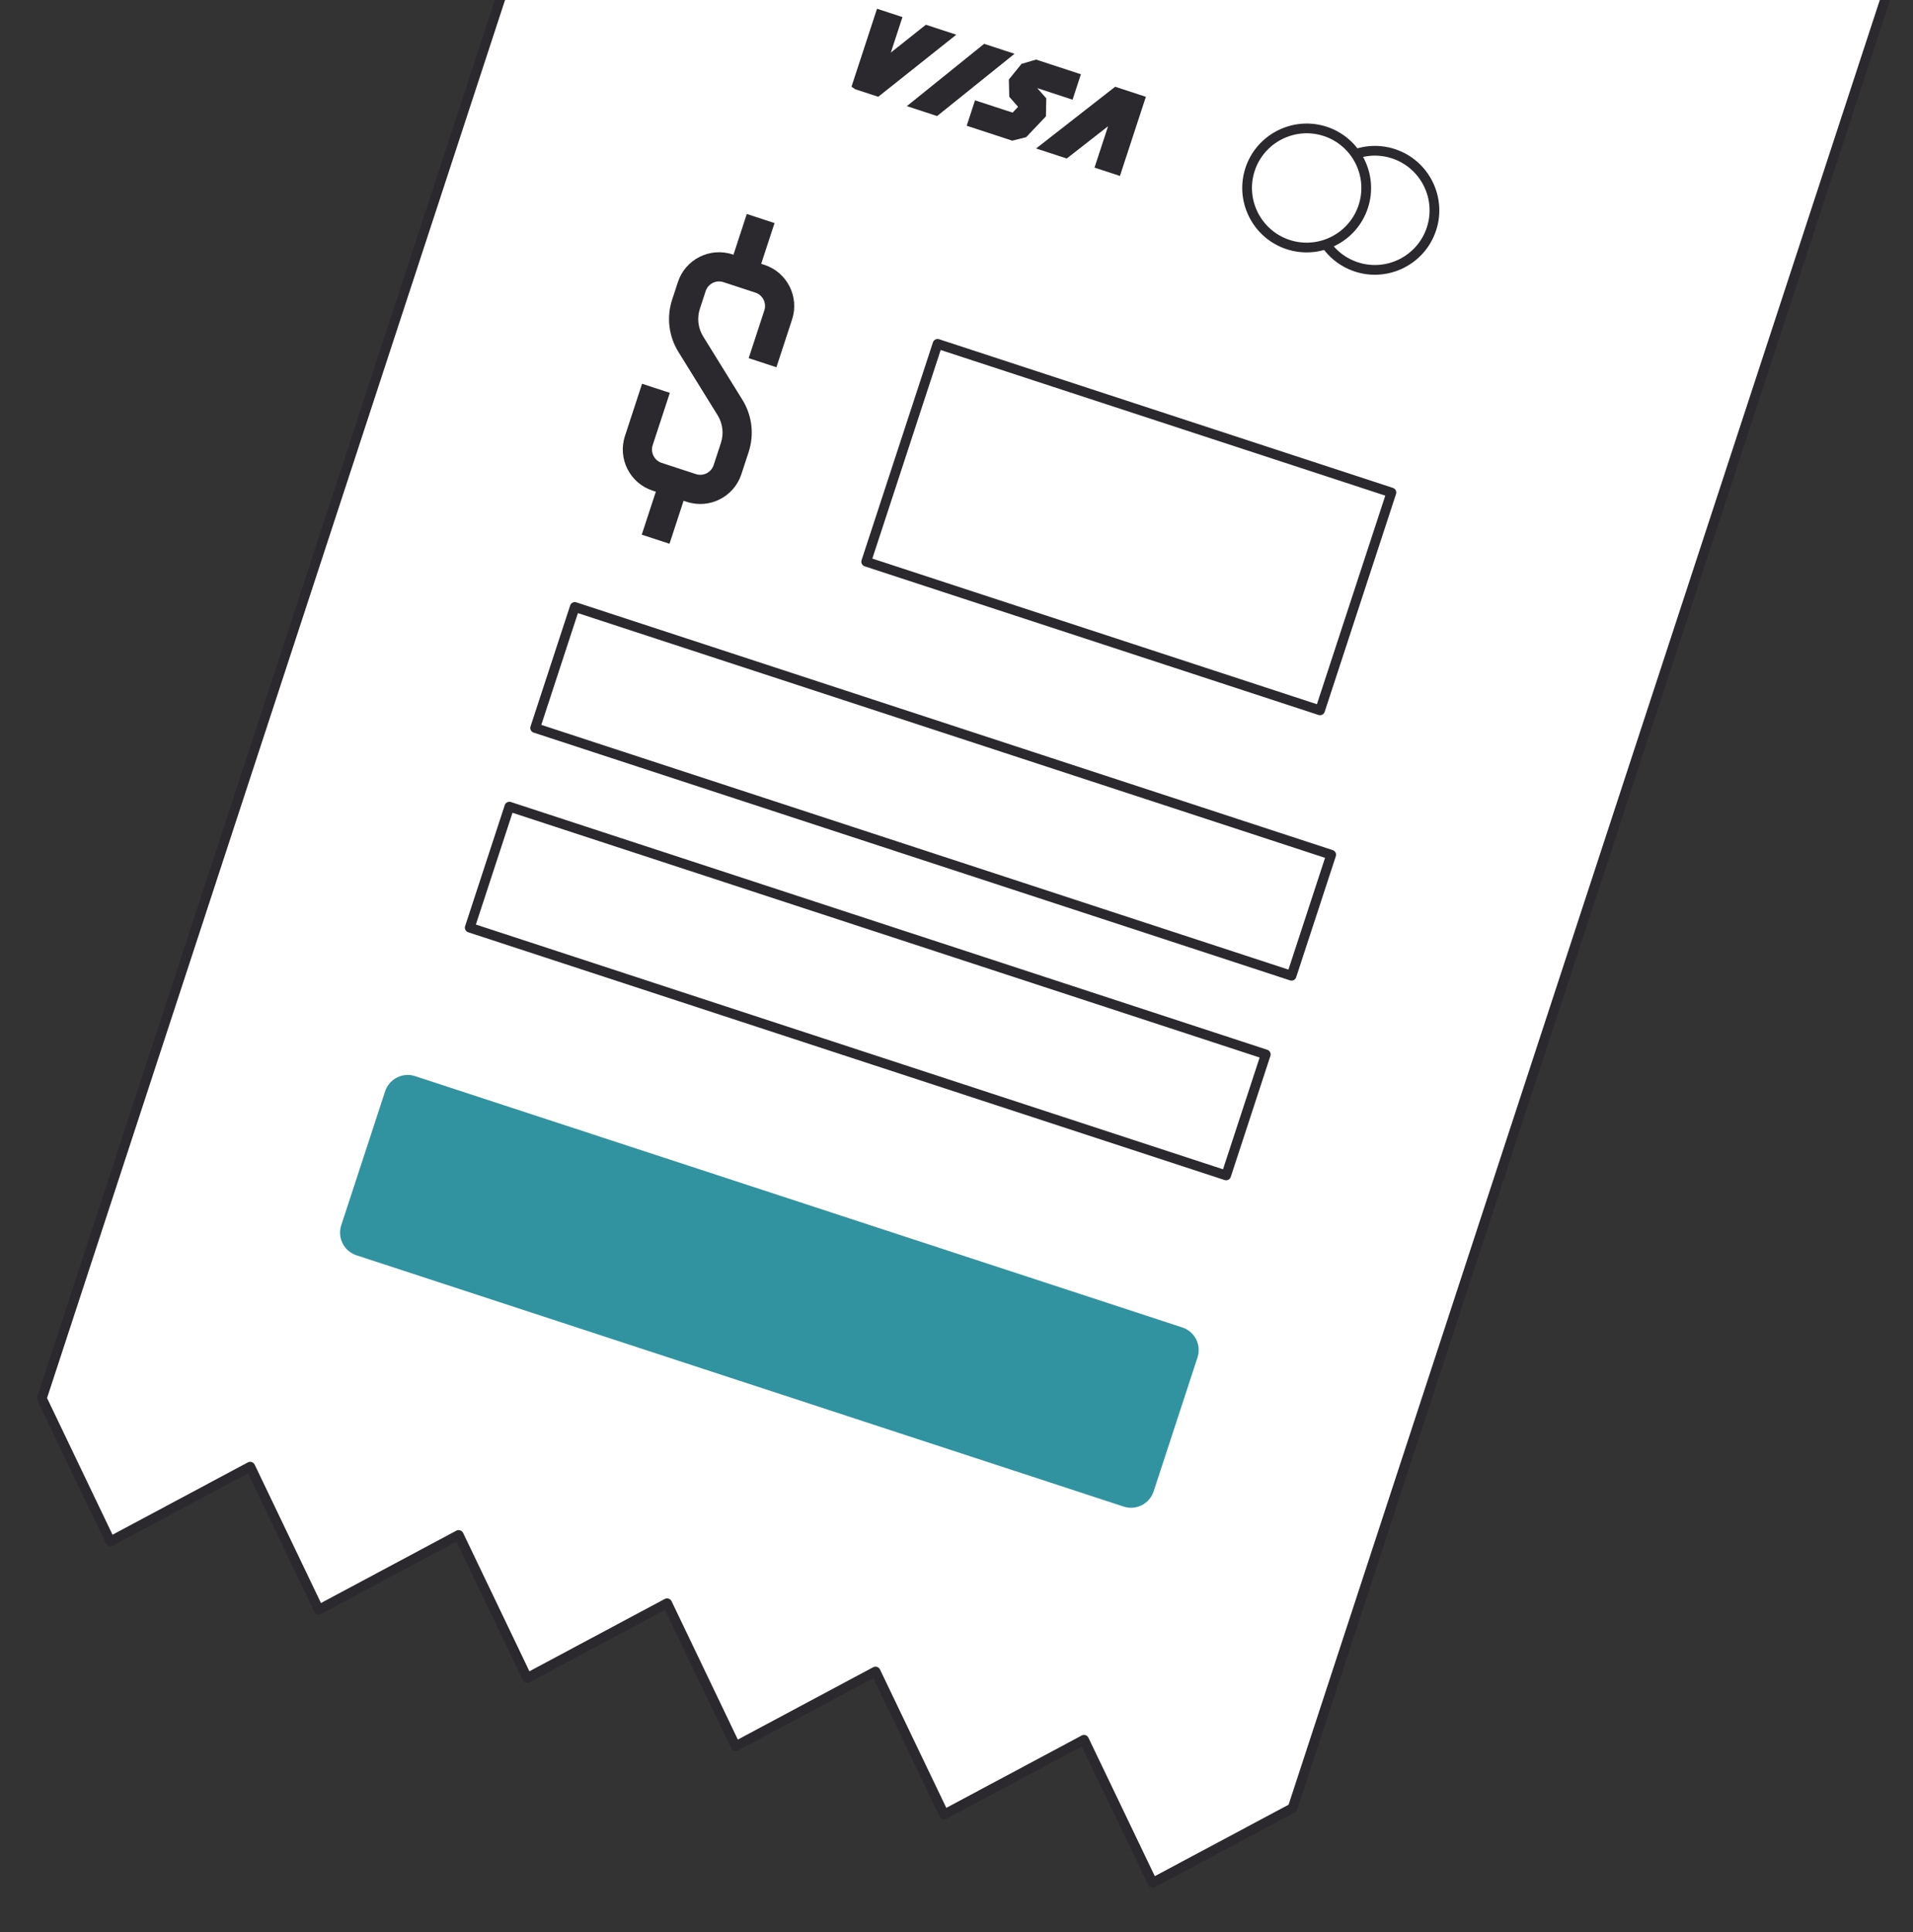 <?xml version="1.0" encoding="UTF-8"?> <svg xmlns="http://www.w3.org/2000/svg" width="200" height="202" viewBox="0 0 200 202" fill="none"><rect x="0" y="0" width="200" height="202" fill="#333333" stroke="none"/> <g clip-path="url(#clip0_1916_1264)"> <path d="M198.873 -5.521L135.136 189.044L120.502 196.86L113.329 181.9L98.703 189.718L91.533 174.76L76.907 182.578L69.745 167.623L55.118 175.441L47.953 160.484L33.326 168.302L26.16 153.345L11.534 161.163L4.371 146.207L68.107 -48.358L198.873 -5.521Z" fill="white"></path> <path d="M120.346 197.344C120.214 197.301 120.105 197.205 120.046 197.08L113.102 182.6L98.944 190.168C98.7 190.299 98.365 190.189 98.245 189.939L91.306 175.461L77.148 183.028C76.904 183.159 76.57 183.049 76.449 182.799L69.516 168.323L55.358 175.89C55.114 176.021 54.78 175.911 54.659 175.661L47.723 161.184L33.566 168.751C33.322 168.882 32.988 168.773 32.867 168.522L25.93 154.045L11.774 161.612C11.53 161.743 11.195 161.634 11.075 161.383L3.912 146.427C3.856 146.309 3.847 146.174 3.888 146.049L67.625 -48.517C67.712 -48.783 67.999 -48.929 68.267 -48.842L199.034 -6.004C199.3 -5.917 199.446 -5.629 199.359 -5.362L135.622 189.203C135.581 189.328 135.493 189.432 135.378 189.494L120.744 197.309C120.621 197.375 120.477 197.387 120.346 197.344ZM113.488 181.417C113.62 181.46 113.729 181.556 113.789 181.68L120.732 196.161L134.718 188.691L198.232 -5.196L68.433 -47.716L4.919 146.171L11.764 160.463L25.921 152.896C26.165 152.765 26.5 152.875 26.62 153.125L33.557 167.603L47.714 160.036C47.958 159.905 48.292 160.015 48.413 160.265L55.349 174.742L69.506 167.175C69.751 167.044 70.085 167.154 70.206 167.404L77.139 181.88L91.296 174.313C91.541 174.182 91.875 174.292 91.996 174.542L98.935 189.02L113.092 181.453C113.212 181.386 113.356 181.374 113.488 181.417Z" fill="#2B292D"></path> <path d="M141.804 27.908C145.072 28.978 148.589 27.197 149.66 23.928C150.731 20.66 148.949 17.143 145.681 16.072C142.413 15.002 138.896 16.783 137.825 20.052C136.755 23.32 138.536 26.837 141.804 27.908Z" fill="white"></path> <path d="M141.645 28.392C138.116 27.235 136.185 23.422 137.341 19.893C138.497 16.364 142.309 14.434 145.839 15.59C149.368 16.746 151.299 20.558 150.143 24.087C148.987 27.616 145.175 29.548 141.645 28.392ZM145.522 16.557C142.526 15.576 139.289 17.215 138.308 20.21C137.326 23.207 138.966 26.443 141.962 27.424C144.958 28.406 148.194 26.766 149.176 23.77C150.157 20.774 148.518 17.539 145.522 16.557Z" fill="#2B292D"></path> <path d="M134.671 25.571C137.939 26.641 141.457 24.86 142.527 21.591C143.598 18.323 141.816 14.806 138.548 13.735C135.28 12.665 131.763 14.446 130.692 17.715C129.622 20.983 131.403 24.5 134.671 25.571Z" fill="white"></path> <path d="M134.512 26.055C130.983 24.899 129.052 21.085 130.208 17.556C131.364 14.028 135.176 12.097 138.706 13.253C142.235 14.409 144.166 18.221 143.01 21.75C141.854 25.279 138.042 27.211 134.512 26.055ZM138.389 14.22C135.393 13.239 132.156 14.878 131.175 17.873C130.193 20.87 131.833 24.106 134.829 25.087C137.825 26.069 141.062 24.43 142.043 21.433C143.024 18.437 141.385 15.202 138.389 14.22Z" fill="#2B292D"></path> <path d="M117.313 158.005L37.105 131.73C35.533 131.215 34.676 129.523 35.191 127.95L39.778 113.947C40.293 112.374 41.986 111.517 43.558 112.032L123.765 138.307C125.337 138.822 126.194 140.514 125.679 142.087L121.092 156.09C120.577 157.663 118.885 158.52 117.313 158.005Z" fill="#3193A0"></path> <path d="M117.156 158.488L36.948 132.213C35.112 131.611 34.107 129.628 34.709 127.792L39.296 113.789C39.897 111.953 41.881 110.948 43.717 111.55L123.924 137.825C125.76 138.426 126.765 140.41 126.164 142.245L121.576 156.249C120.976 158.085 118.992 159.089 117.156 158.488ZM43.401 112.516C42.097 112.089 40.69 112.802 40.263 114.105L35.676 128.108C35.249 129.412 35.962 130.818 37.266 131.245L117.472 157.519C118.776 157.947 120.183 157.234 120.61 155.931L125.197 141.928C125.624 140.624 124.911 139.218 123.607 138.791L43.401 112.516Z" fill="white"></path> <path d="M91.818 10.118L99.979 3.629L96.796 2.586L93.133 5.501L94.35 1.785L91.691 0.914L89.022 9.063L89.4 9.326L91.818 10.118Z" fill="#2B292D"></path> <path d="M119.798 10.122L117.087 18.396L114.429 17.525L115.846 13.199L111.525 16.574L108.321 15.524L116.588 9.07L119.798 10.122Z" fill="#2B292D"></path> <path d="M106.067 5.623L97.973 12.134L94.809 11.098L102.89 4.582L106.067 5.623Z" fill="#2B292D"></path> <path d="M113.006 7.764L112.136 10.423L108.439 9.212L109.385 10.28L109.349 12.166L107.28 14.345L105.829 14.708L101.065 13.147L101.935 10.489L105.864 11.776L106.437 11.169L105.516 10.117L105.474 8.314L106.796 6.68L107.921 6.349L108.321 6.229L113.006 7.764Z" fill="#2B292D"></path> <path d="M71.806 52.471L68.226 51.298C65.856 50.522 64.56 47.962 65.336 45.593L67.127 40.124L70.029 41.074L68.237 46.543C67.985 47.314 68.406 48.145 69.176 48.397L72.756 49.57C73.526 49.822 74.357 49.401 74.609 48.63L75.368 46.313C75.688 45.338 75.562 44.281 75.022 43.41L70.923 36.79C69.909 35.15 69.671 33.16 70.271 31.329L70.874 29.488C71.65 27.118 74.21 25.822 76.579 26.598L79.923 27.693C82.292 28.469 83.588 31.029 82.811 33.398L81.174 38.398L78.272 37.448L79.91 32.448C80.163 31.677 79.742 30.846 78.972 30.594L75.629 29.499C74.859 29.247 74.028 29.667 73.775 30.438L73.172 32.279C72.853 33.253 72.979 34.312 73.519 35.183L77.617 41.802C78.631 43.44 78.868 45.431 78.268 47.263L77.509 49.58C76.735 51.95 74.175 53.247 71.806 52.471Z" fill="#2B292D"></path> <path d="M78.076 22.373L80.977 23.323L79.108 29.03L76.207 28.08L78.076 22.373Z" fill="#2B292D"></path> <path d="M68.963 50.196L71.864 51.147L69.995 56.853L67.093 55.903L68.963 50.196Z" fill="#2B292D"></path> <path d="M98.019 35.953L145.468 51.496L138.007 74.273L90.558 58.729L98.019 35.953Z" fill="white"></path> <path d="M137.849 74.755L90.401 59.212C90.134 59.125 89.988 58.837 90.076 58.57L97.537 35.794C97.624 35.527 97.912 35.382 98.179 35.469L145.627 51.012C145.894 51.1 146.04 51.387 145.952 51.654L138.491 74.43C138.403 74.698 138.116 74.843 137.849 74.755ZM91.201 58.403L137.682 73.63L144.827 51.821L98.346 36.594L91.201 58.403Z" fill="#2B292D"></path> <path d="M60.094 63.46L139.174 89.365L135.029 102.019L55.949 76.114L60.094 63.46Z" fill="white"></path> <path d="M134.871 102.503L55.791 76.597C55.525 76.51 55.379 76.222 55.466 75.955L59.611 63.303C59.699 63.036 59.986 62.89 60.253 62.978L139.332 88.883C139.599 88.97 139.745 89.258 139.657 89.525L135.512 102.177C135.426 102.445 135.138 102.59 134.871 102.503ZM56.592 75.789L134.704 101.377L138.532 89.692L60.42 64.103L56.592 75.789Z" fill="#2B292D"></path> <path d="M53.256 84.338L132.336 110.243L128.191 122.897L49.111 96.991L53.256 84.338Z" fill="white"></path> <path d="M128.032 123.38L48.952 97.474C48.685 97.387 48.539 97.099 48.627 96.832L52.771 84.18C52.859 83.913 53.146 83.767 53.413 83.855L132.492 109.76C132.759 109.847 132.905 110.135 132.817 110.402L128.673 123.054C128.586 123.322 128.298 123.467 128.032 123.38ZM49.752 96.666L127.864 122.254L131.692 110.569L53.58 84.98L49.752 96.666Z" fill="#2B292D"></path> </g> <defs> <clipPath id="clip0_1916_1264"> <rect width="138.621" height="217.74" fill="white" transform="translate(67.783 -49) rotate(18.138)"></rect> </clipPath> </defs> </svg> 